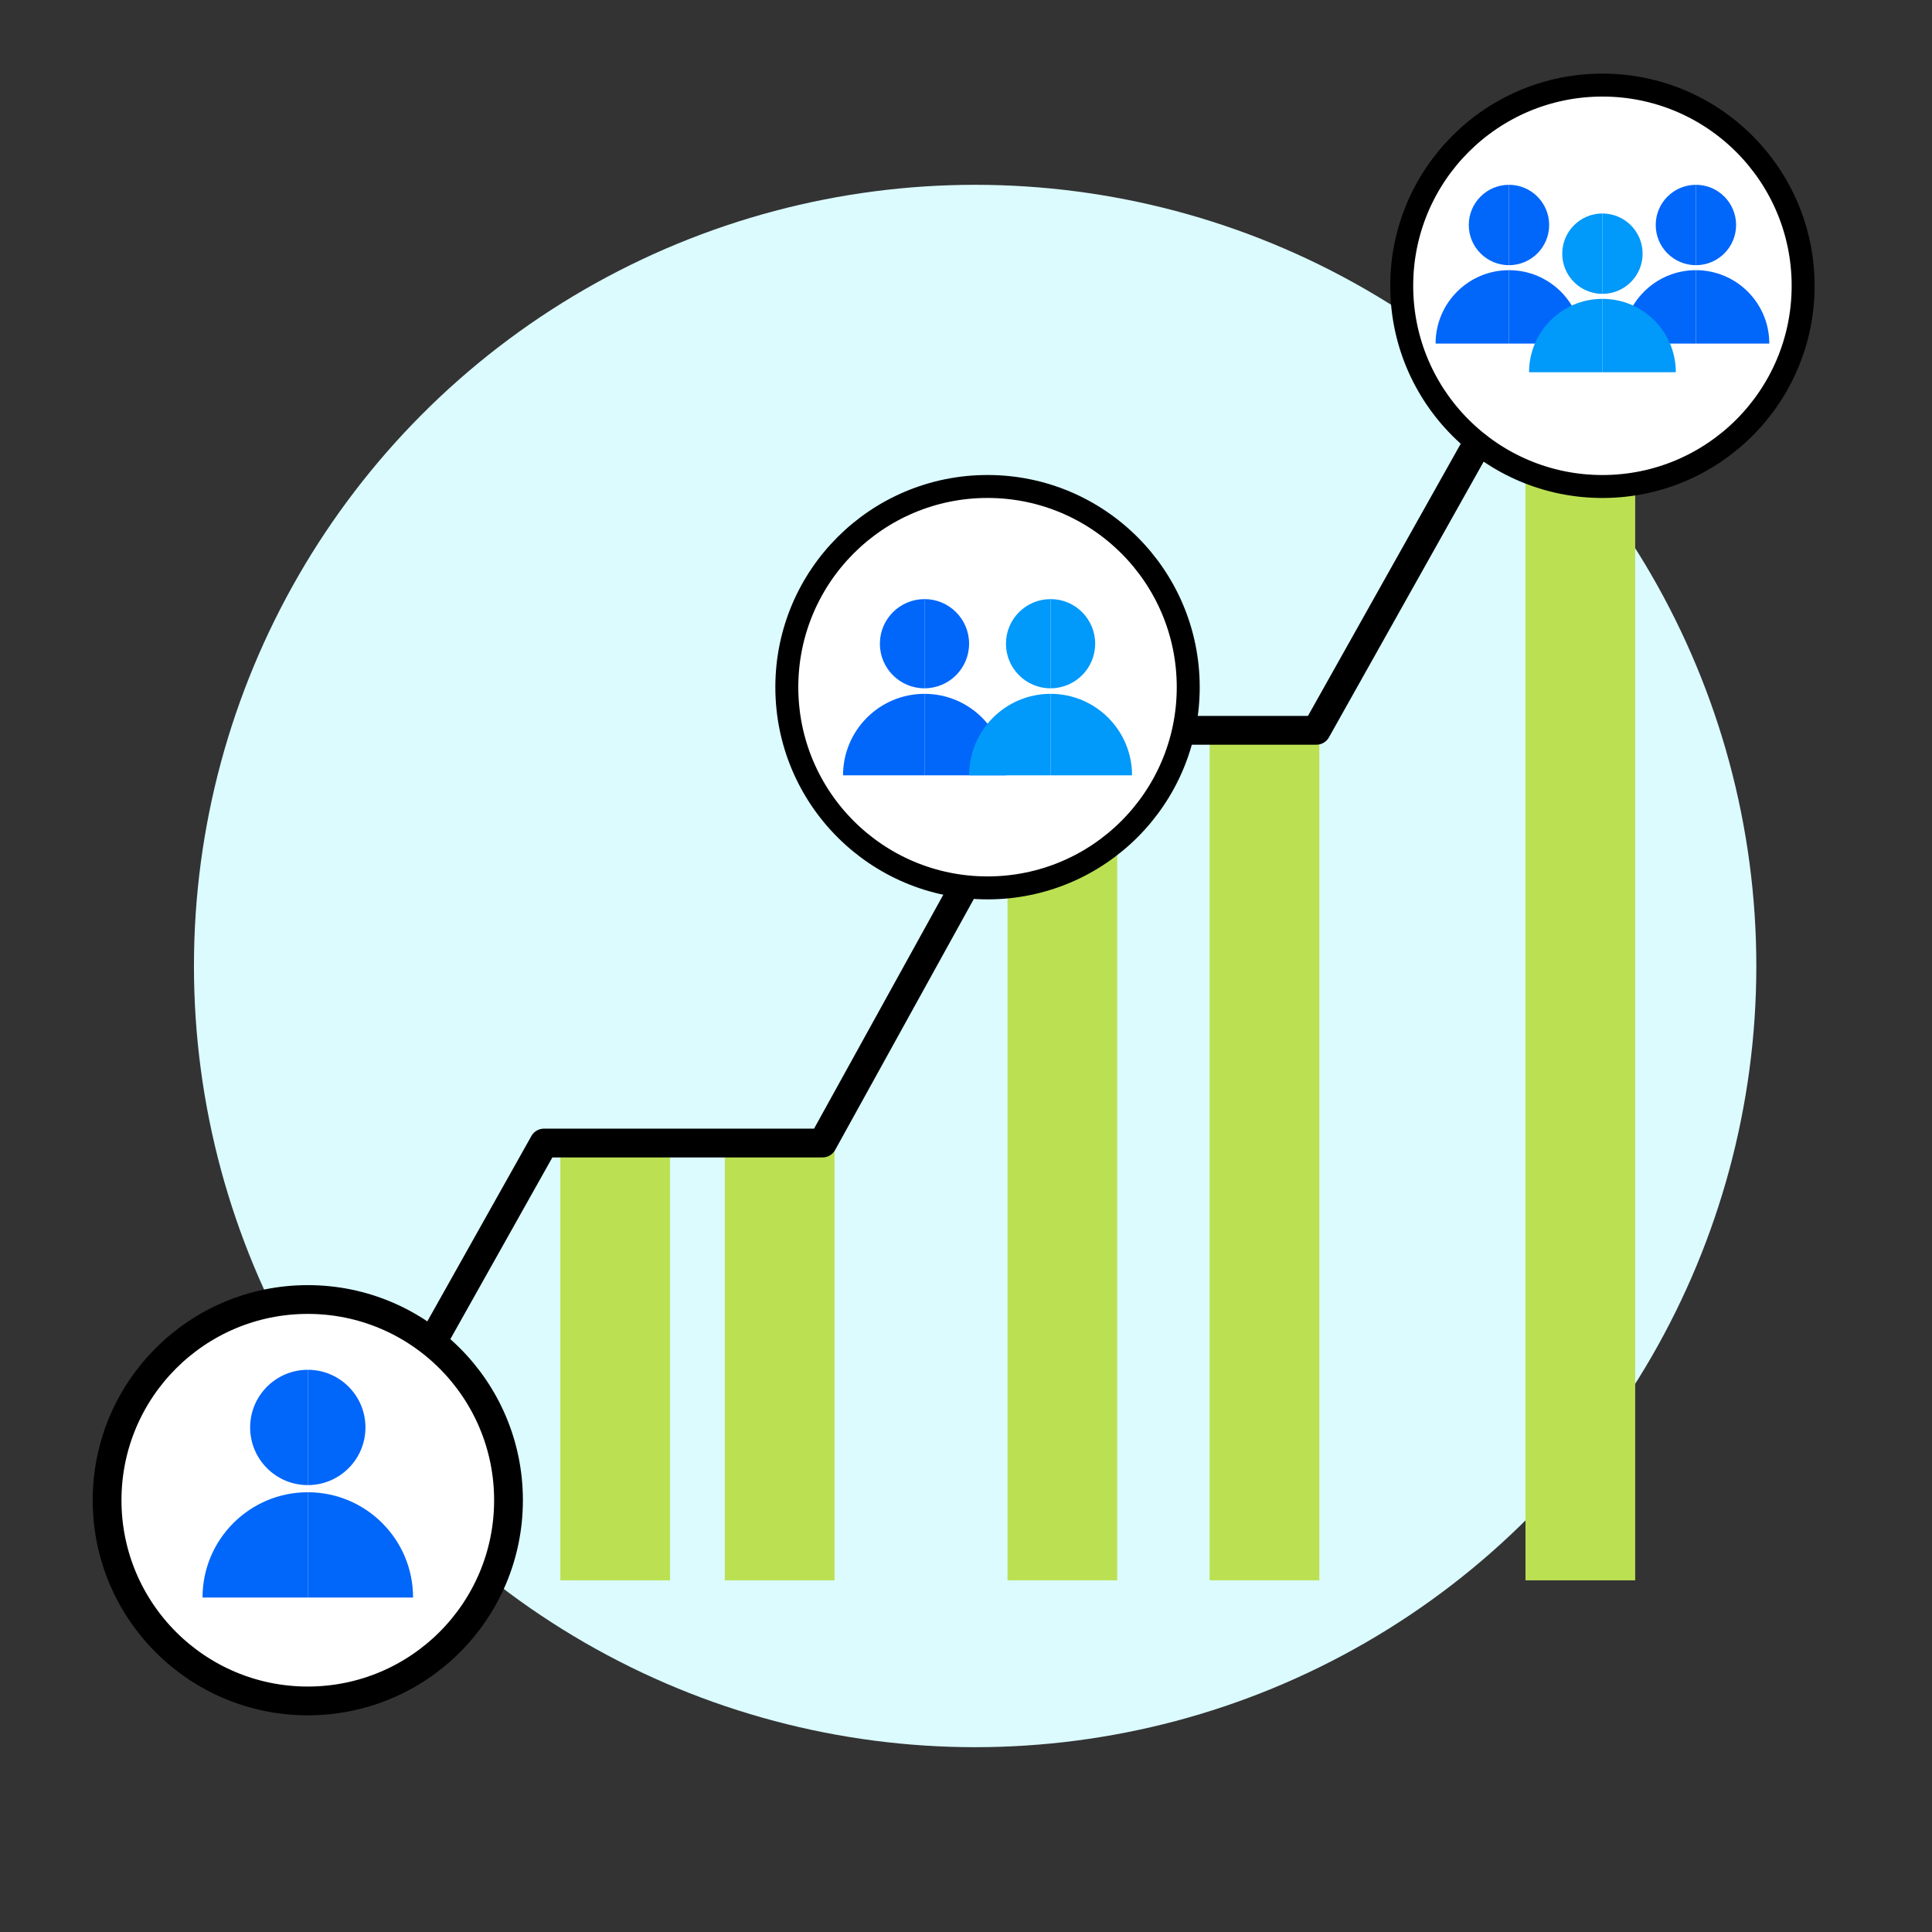 <svg xmlns="http://www.w3.org/2000/svg" xmlns:xlink="http://www.w3.org/1999/xlink" id="Layer_1" x="0px" y="0px" viewBox="0 0 700 700" style="enable-background:new 0 0 700 700;" xml:space="preserve"><rect x="0" y="0" width="700" height="700" fill="#333333" stroke="none"/><style type="text/css">	.st0{fill:#DBFBFF;}	.st1{fill:#0199FA;}	.st2{fill:#0166FA;}	.st3{fill:none;stroke:#BBE153;stroke-width:9.413;stroke-linecap:round;stroke-linejoin:round;stroke-dasharray:21.72,32.579;}	.st4{fill:#BBE153;}	.st5{fill:#DEF297;}	.st6{fill:none;stroke:#000000;stroke-width:9.413;stroke-miterlimit:10;}	.st7{fill:#FFFFFF;stroke:#000000;stroke-width:9.413;stroke-linecap:round;stroke-linejoin:round;stroke-miterlimit:10;}	.st8{fill:#0166FA;stroke:#000000;stroke-width:9.041;stroke-linecap:round;stroke-miterlimit:10;}	.st9{fill:#0166FA;stroke:#000000;stroke-width:9.413;stroke-linecap:round;stroke-miterlimit:10;}	.st10{fill:none;stroke:#000000;stroke-width:9.413;stroke-linecap:round;stroke-miterlimit:10;}	.st11{opacity:0.62;fill:#0166FA;}	.st12{fill:none;stroke:#000000;stroke-width:14.114;stroke-linecap:round;stroke-linejoin:round;stroke-miterlimit:10;}	.st13{fill:#FFFFFF;stroke:#000000;stroke-width:9.413;stroke-miterlimit:10;}	.st14{fill:none;stroke:#0166FA;stroke-width:10;stroke-miterlimit:10;}	.st15{fill:#BBE153;stroke:#000000;stroke-width:9.413;stroke-miterlimit:10;}	.st16{fill:#DBFBFF;stroke:#000000;stroke-width:9.413;stroke-miterlimit:10;}	.st17{fill:#DBFBFF;stroke:#000000;stroke-width:9.049;stroke-miterlimit:10;}	.st18{fill:#FFFFFF;stroke:#000000;stroke-width:9.049;stroke-miterlimit:10;}	.st19{fill:#0166FA;stroke:#000000;stroke-width:9.505;stroke-miterlimit:10;}	.st20{fill:#FFFFFF;}	.st21{fill:#0166FA;stroke:#000000;stroke-width:11.565;stroke-miterlimit:10;}	.st22{fill:#DEF297;stroke:#000000;stroke-width:9.413;stroke-linecap:round;stroke-miterlimit:10;}	.st23{fill:#BBE153;stroke:#000000;stroke-width:9.413;stroke-linecap:round;stroke-miterlimit:10;}	.st24{fill:none;stroke:#BBE153;stroke-width:9.413;stroke-linecap:round;stroke-miterlimit:10;}	.st25{fill:#FFFFFF;stroke:#000000;stroke-width:9.413;stroke-linecap:round;stroke-miterlimit:10;}	.st26{fill:none;stroke:#BBE153;stroke-width:9.413;stroke-linecap:round;stroke-linejoin:round;stroke-miterlimit:10;}	.st27{fill:none;stroke:#0166FA;stroke-width:9.05;stroke-miterlimit:10;}	.st28{fill:#DBFBFF;stroke:#000000;stroke-width:9.413;stroke-linecap:round;stroke-linejoin:round;stroke-miterlimit:10;}	.st29{fill:#DBFBFF;stroke:#000000;stroke-width:8.917;stroke-miterlimit:10;}	.st30{fill:#BBE153;stroke:#000000;stroke-width:9.049;stroke-miterlimit:10;}	.st31{fill:#DBFBFF;stroke:#000000;stroke-width:9.049;stroke-linecap:round;stroke-linejoin:round;stroke-miterlimit:10;}	.st32{fill:none;stroke:#000000;stroke-width:9.049;stroke-linecap:round;stroke-linejoin:round;stroke-miterlimit:10;}	.st33{fill:#0166FA;stroke:#000000;stroke-width:9.049;stroke-linecap:round;stroke-miterlimit:10;}	.st34{fill:none;stroke:#000000;stroke-width:9.412;stroke-miterlimit:10;}	.st35{fill:none;stroke:#000000;stroke-width:9.413;stroke-linecap:round;stroke-linejoin:round;stroke-miterlimit:10;}	.st36{fill:none;stroke:#000000;stroke-width:10.425;stroke-linecap:round;stroke-linejoin:round;stroke-miterlimit:10;}	.st37{fill:#FFFFFF;stroke:#000000;stroke-width:10.425;stroke-linecap:round;stroke-linejoin:round;stroke-miterlimit:10;}	.st38{fill:#FFFFFF;stroke:#000000;stroke-width:8.316;stroke-miterlimit:10;}	.st39{fill:#DEF297;stroke:#000000;stroke-width:9.049;stroke-linecap:round;stroke-linejoin:round;stroke-miterlimit:10;}	.st40{fill:#BBE153;stroke:#000000;stroke-width:9.413;stroke-linecap:round;stroke-linejoin:round;stroke-miterlimit:10;}	.st41{fill:#BBE153;stroke:#000000;stroke-width:9.049;stroke-linecap:round;stroke-linejoin:round;stroke-miterlimit:10;}</style><g>	<circle class="st0" cx="353.31" cy="350" r="283.04"></circle>	<rect x="203.02" y="414.47" class="st4" width="39.75" height="158.12"></rect>	<rect x="262.62" y="414.47" class="st4" width="39.75" height="158.12"></rect>	<rect x="365.04" y="264.61" class="st4" width="39.75" height="307.97"></rect>	<rect x="438.27" y="264.61" class="st4" width="39.75" height="307.97"></rect>	<rect x="552.71" y="109.58" class="st4" width="39.75" height="463.01"></rect>	<polyline class="st36" points="111.52,566.53 197.08,414.15 298.02,414.15 380.64,264.61 476.95,264.61 561.29,114.33  "></polyline>	<circle class="st37" cx="111.52" cy="543.56" r="72.72"></circle>	<path class="st2" d="M111.52,538.08c-11.54,0-20.89-9.35-20.89-20.89c0-11.54,9.35-20.89,20.89-20.89V538.08z"></path>	<path class="st2" d="M111.52,496.3c11.54,0,20.89,9.35,20.89,20.89c0,11.54-9.35,20.89-20.89,20.89V496.3z"></path>	<path class="st2" d="M73.38,578.81c0-21.07,17.08-38.14,38.14-38.14v38.14H73.38z"></path>	<path class="st2" d="M111.52,540.67c21.07,0,38.14,17.08,38.14,38.14h-38.14V540.67z"></path>	<g>		<circle class="st38" cx="357.8" cy="248.98" r="72.72"></circle>		<g>			<path class="st2" d="M334.96,249.39c-8.93,0-16.16-7.24-16.16-16.16c0-8.93,7.24-16.16,16.16-16.16V249.39z"></path>			<path class="st2" d="M334.96,217.06c8.93,0,16.16,7.24,16.16,16.16c0,8.93-7.24,16.16-16.16,16.16V217.06z"></path>			<path class="st2" d="M305.45,280.91c0-16.3,13.21-29.52,29.52-29.52v29.52H305.45z"></path>			<path class="st2" d="M334.96,251.39c16.3,0,29.52,13.21,29.52,29.52h-29.52V251.39z"></path>		</g>		<g>			<path class="st1" d="M380.64,249.39c-8.93,0-16.16-7.24-16.16-16.16c0-8.93,7.24-16.16,16.16-16.16V249.39z"></path>			<path class="st1" d="M380.64,217.06c8.93,0,16.16,7.24,16.16,16.16c0,8.93-7.24,16.16-16.16,16.16V217.06z"></path>			<path class="st1" d="M351.13,280.91c0-16.3,13.21-29.52,29.52-29.52v29.52H351.13z"></path>			<path class="st1" d="M380.64,251.39c16.3,0,29.52,13.21,29.52,29.52h-29.52V251.39z"></path>		</g>	</g>	<g>		<circle class="st38" cx="580.59" cy="103.55" r="72.72"></circle>		<path class="st2" d="M546.73,96.08c-8.04,0-14.56-6.52-14.56-14.56c0-8.04,6.52-14.56,14.56-14.56V96.08z"></path>		<path class="st2" d="M546.73,66.96c8.04,0,14.56,6.52,14.56,14.56c0,8.04-6.52,14.56-14.56,14.56V66.96z"></path>		<path class="st2" d="M520.14,124.48c0-14.68,11.9-26.59,26.59-26.59v26.59H520.14z"></path>		<path class="st2" d="M546.73,97.89c14.68,0,26.59,11.9,26.59,26.59h-26.59V97.89z"></path>		<g>			<path class="st2" d="M614.46,96.08c-8.04,0-14.56-6.52-14.56-14.56c0-8.04,6.52-14.56,14.56-14.56V96.08z"></path>			<path class="st2" d="M614.46,66.96c8.04,0,14.56,6.52,14.56,14.56c0,8.04-6.52,14.56-14.56,14.56V66.96z"></path>			<path class="st2" d="M587.87,124.48c0-14.68,11.9-26.59,26.59-26.59v26.59H587.87z"></path>			<path class="st2" d="M614.46,97.89c14.68,0,26.59,11.9,26.59,26.59h-26.59V97.89z"></path>		</g>		<g>			<path class="st1" d="M580.59,106.47c-8.04,0-14.56-6.52-14.56-14.56c0-8.04,6.52-14.56,14.56-14.56V106.47z"></path>			<path class="st1" d="M580.59,77.35c8.04,0,14.56,6.52,14.56,14.56c0,8.04-6.52,14.56-14.56,14.56V77.35z"></path>			<path class="st1" d="M554.01,134.87c0-14.68,11.9-26.59,26.59-26.59v26.59H554.01z"></path>			<path class="st1" d="M580.59,108.28c14.68,0,26.59,11.9,26.59,26.59h-26.59V108.28z"></path>		</g>	</g></g></svg>